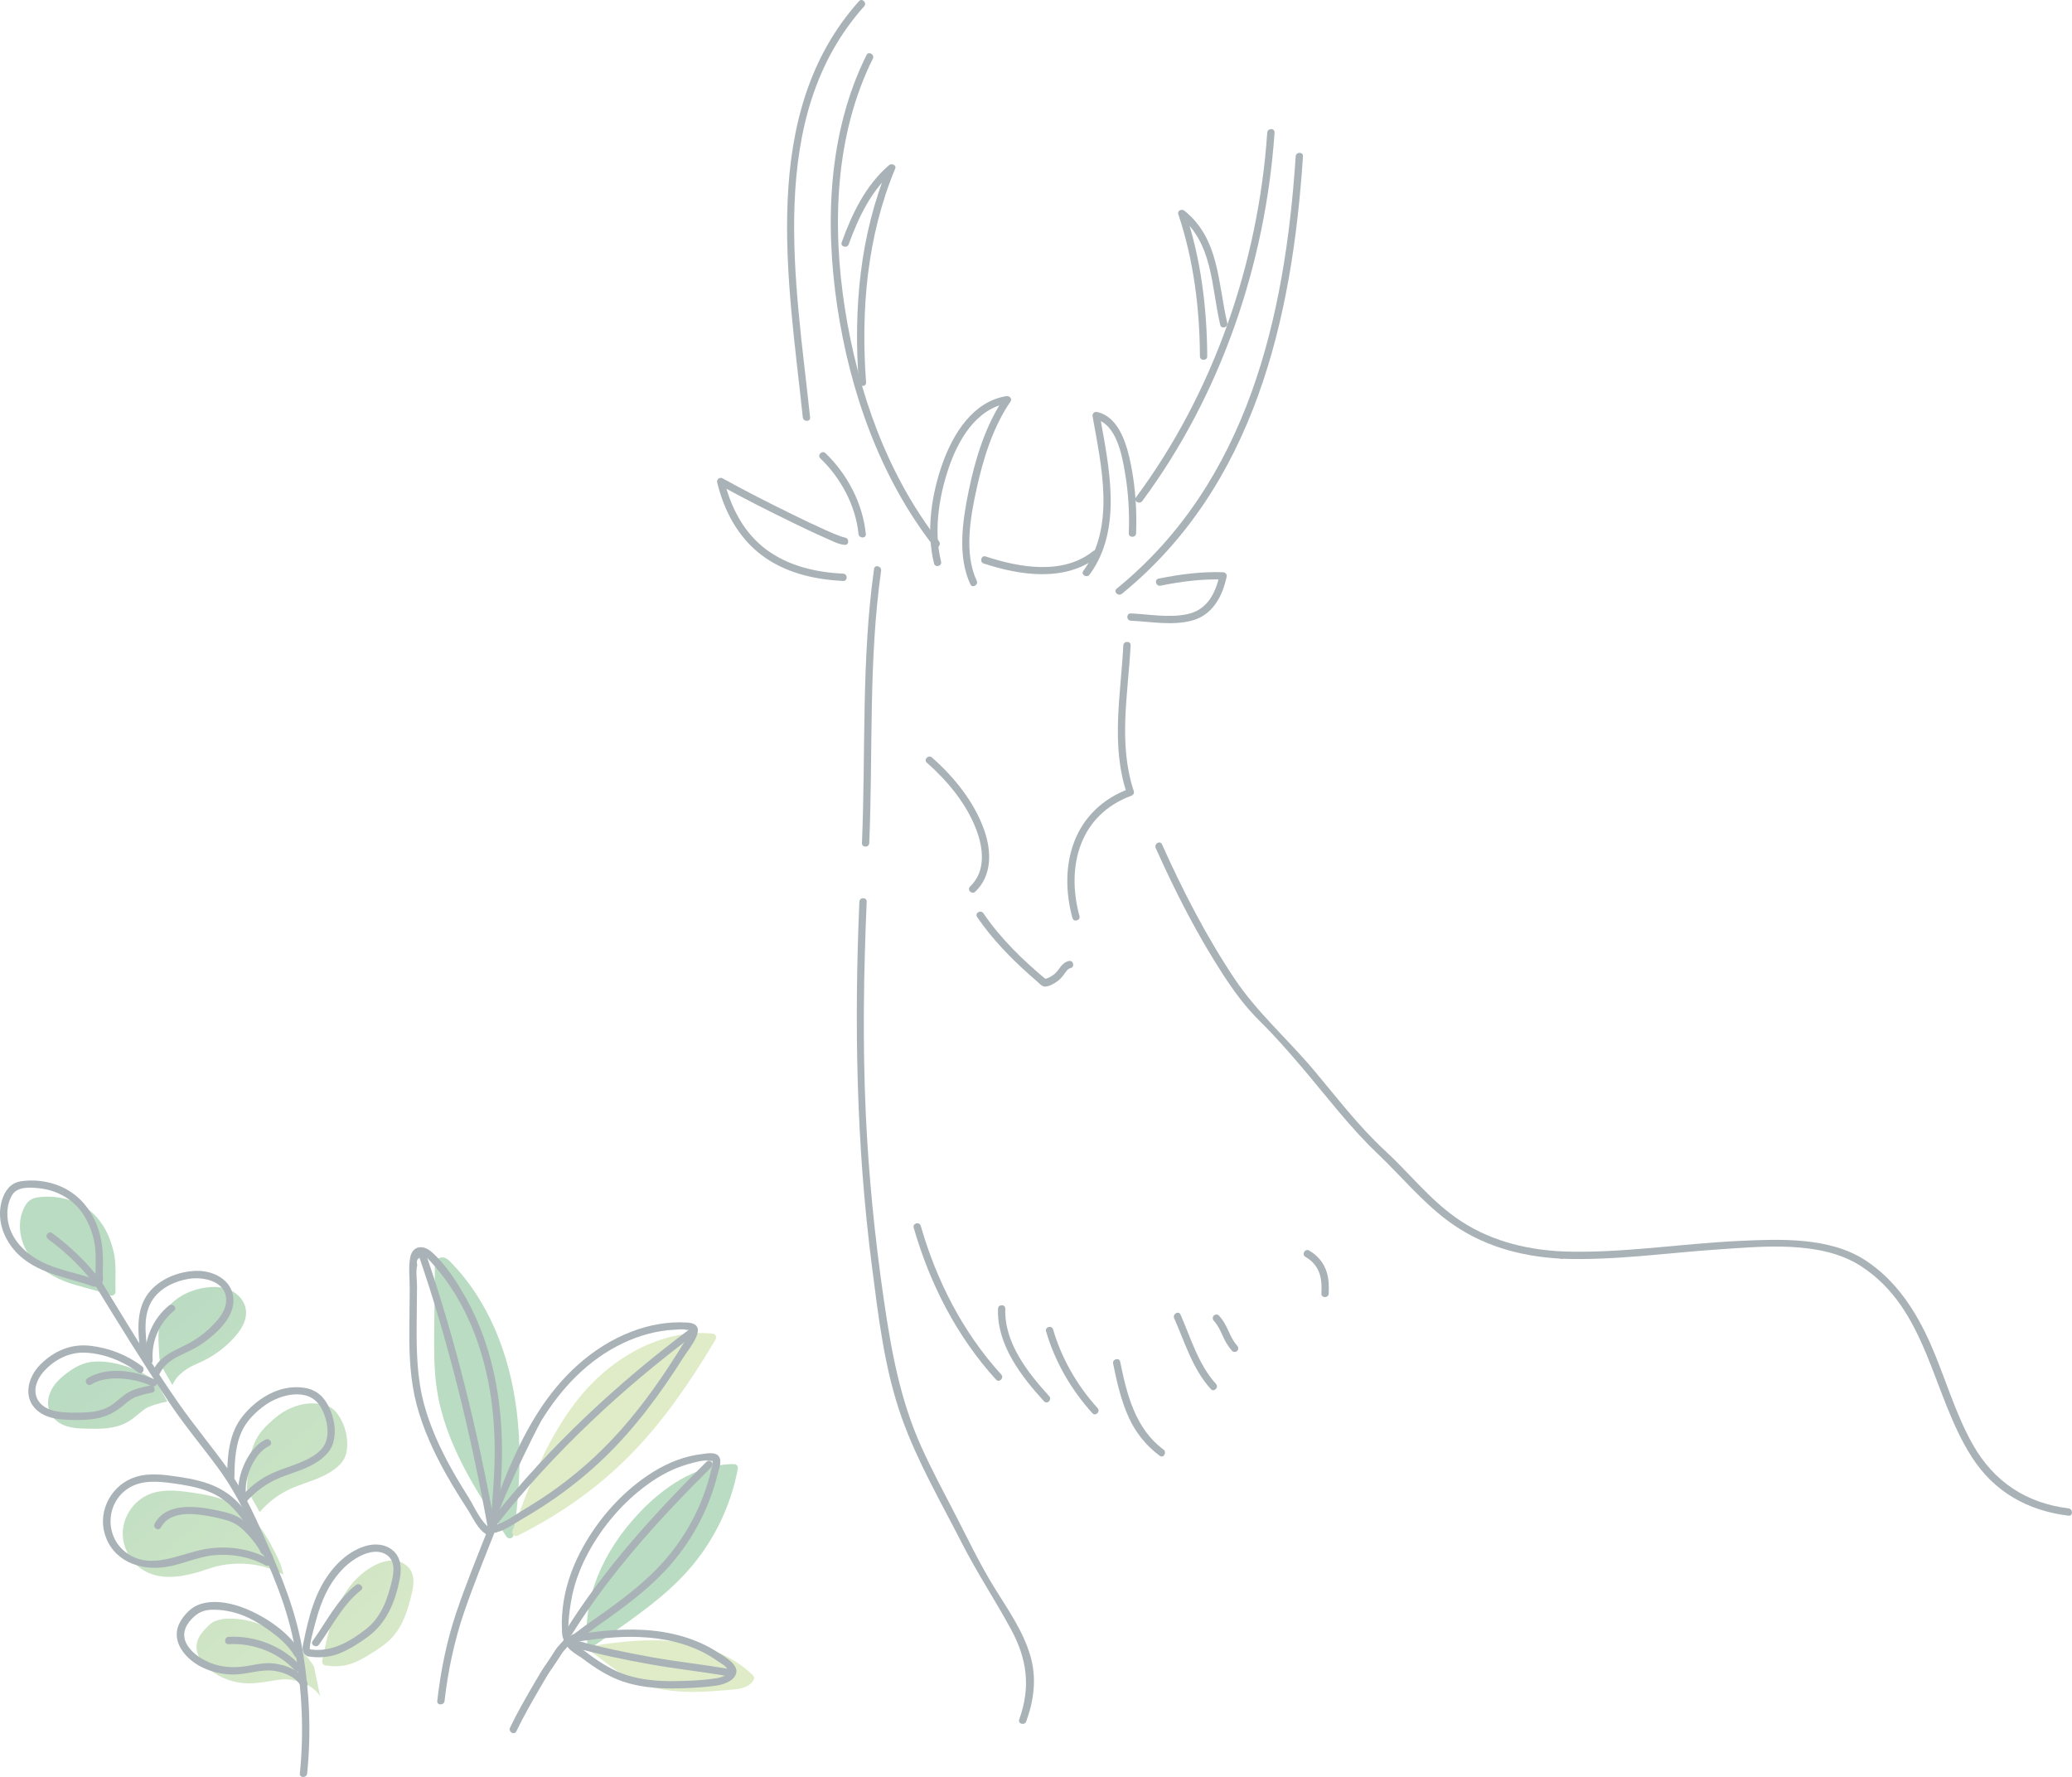 <?xml version="1.0" encoding="UTF-8"?>
<svg id="_レイヤー_2" data-name="レイヤー 2" xmlns="http://www.w3.org/2000/svg" xmlns:xlink="http://www.w3.org/1999/xlink" viewBox="0 0 170.19 145.954">
  <defs>
    <style>
      .cls-1 {
        fill: url(#_名称未設定グラデーション_229);
      }

      .cls-1, .cls-2, .cls-3, .cls-4, .cls-5, .cls-6, .cls-7, .cls-8, .cls-9, .cls-10 {
        stroke-width: 0px;
      }

      .cls-2 {
        fill: #54666d;
      }

      .cls-11 {
        opacity: .5;
      }

      .cls-3 {
        fill: #c1da92;
      }

      .cls-4 {
        fill: url(#_名称未設定グラデーション_229-2);
      }

      .cls-5 {
        fill: url(#_名称未設定グラデーション_229-3);
      }

      .cls-6 {
        fill: url(#_名称未設定グラデーション_229-4);
      }

      .cls-7 {
        fill: url(#_名称未設定グラデーション_229-6);
      }

      .cls-8 {
        fill: url(#_名称未設定グラデーション_229-5);
      }

      .cls-9 {
        fill: url(#_名称未設定グラデーション_229-7);
      }

      .cls-10 {
        fill: #76b986;
      }
    </style>
    <linearGradient id="_名称未設定グラデーション_229" data-name="名称未設定グラデーション 229" x1="40.052" y1="141.767" x2="11.719" y2="109.101" gradientUnits="userSpaceOnUse">
      <stop offset="0" stop-color="#c1da92"/>
      <stop offset="1" stop-color="#76b986"/>
    </linearGradient>
    <linearGradient id="_名称未設定グラデーション_229-2" data-name="名称未設定グラデーション 229" x1="42.508" y1="139.638" x2="14.174" y2="106.971" xlink:href="#_名称未設定グラデーション_229"/>
    <linearGradient id="_名称未設定グラデーション_229-3" data-name="名称未設定グラデーション 229" x1="35.373" y1="145.826" x2="7.039" y2="113.159" xlink:href="#_名称未設定グラデーション_229"/>
    <linearGradient id="_名称未設定グラデーション_229-4" data-name="名称未設定グラデーション 229" x1="41.888" y1="140.175" x2="13.555" y2="107.508" xlink:href="#_名称未設定グラデーション_229"/>
    <linearGradient id="_名称未設定グラデーション_229-5" data-name="名称未設定グラデーション 229" x1="33.805" y1="147.186" x2="5.471" y2="114.519" xlink:href="#_名称未設定グラデーション_229"/>
    <linearGradient id="_名称未設定グラデーション_229-6" data-name="名称未設定グラデーション 229" x1="38.824" y1="142.832" x2="10.491" y2="110.166" xlink:href="#_名称未設定グラデーション_229"/>
    <linearGradient id="_名称未設定グラデーション_229-7" data-name="名称未設定グラデーション 229" x1="31.83" y1="148.899" x2="3.496" y2="116.232" xlink:href="#_名称未設定グラデーション_229"/>
  </defs>
  <g id="_背景" data-name="背景">
    <g class="cls-11">
      <path class="cls-1" d="M9.058,106.4c-.822-.303-1.499-.487-2.096-.648-.568-.154-1.104-.299-1.665-.518-1.335-.521-2.373-1.316-3.001-2.299-.758-1.187-.872-2.673-.291-3.788.091-.174.24-.424.492-.591.24-.158.511-.205.767-.232,1.692-.179,3.354.349,4.448,1.409.76.736,1.319,1.794,1.616,3.06.181.765.168,1.515.156,2.24-.005.347-.011.696.004,1.052.004.107-.045.209-.131.272-.056.04-.122.061-.188.061-.037,0-.074-.006-.11-.019Z"/>
      <path class="cls-4" d="M13.152,112.023c-.08-.62-.113-1.262-.136-1.862-.028-.712.038-1.271.208-1.76.561-1.617,2.216-2.42,3.578-2.632.783-.123,1.465-.068,2.027.163.736.303,1.259.923,1.364,1.62.102.683-.186,1.422-.857,2.194-.848.977-1.93,1.756-3.127,2.251-.723.299-1.665.849-2.045,1.763"/>
      <path class="cls-5" d="M13.744,115.118c-.636.12-1.481.36-1.833.604-.193.133-.373.284-.553.435-.26.217-.528.441-.836.621-.842.493-1.83.576-2.722.576-.235,0-.463-.006-.68-.011-.503-.012-1.073-.026-1.611-.191-.641-.196-1.131-.58-1.378-1.081-.28-.568-.241-1.293.105-1.939.321-.6.836-1.035,1.249-1.347.532-.402.971-.646,1.421-.789.509-.163,1.087-.209,1.763-.141,1.31.133,2.936.685,4.182,1.654"/>
      <path class="cls-6" d="M20.291,122.336c0-4,1.204-4.869,2.122-5.713,1.167-1.074,2.674-1.556,4.027-1.281.342.069.615.177.832.331.197.139.372.33.55.6.478.724.726,1.6.698,2.466-.014.427-.095.778-.248,1.07-.137.261-.348.506-.646.75-.762.623-1.69.951-2.586,1.268-.214.075-.429.151-.64.231-1.219.459-2.224,1.158-3.071,2.139"/>
      <path class="cls-8" d="M23.291,129.336c-2.043-1.142-4.465-1.075-6.124-.499-1.04.362-2.17.683-3.255.683-.737,0-1.455-.149-2.108-.534-1.112-.655-1.8-1.96-1.714-3.248.086-1.288.944-2.489,2.132-2.99,1.069-.451,2.253-.336,3.372-.179,1.419.199,2.91.463,4.159,1.302,1.633,1.094,2.535,2.996,3.261,4.524"/>
      <path class="cls-7" d="M26.728,136.789c-.085-.015-.161-.063-.21-.134-.049-.072-.067-.16-.05-.245.298-1.474.607-2.998,1.25-4.41.514-1.128,1.47-2.643,3.106-3.456.53-.263,1.007-.377,1.46-.364.599.024,1.129.305,1.416.753.375.582.279,1.292.119,1.971-.317,1.352-.75,2.742-1.763,3.75-.448.445-.972.776-1.481,1.098-.864.546-1.753,1.107-3.034,1.107-.255,0-.525-.022-.813-.071Z"/>
      <path class="cls-9" d="M26.291,139.336c-.539-1.004-2.206-1.487-3.124-1.396-.333.034-.664.088-.995.143-.584.095-1.18.192-1.804.183-1.136-.02-2.253-.419-3.145-1.124-.809-.639-1.201-1.46-1.049-2.197.12-.582.542-1.008.882-1.35.154-.155.329-.331.572-.432.187-.079.721-.208.934-.215,1.638-.057,3.115.413,4.666,1.48.927.637,1.962,1.401,2.573,2.486"/>
      <path class="cls-10" d="M41.868,126.355c-.105,0-.206-.052-.266-.142-2.355-3.531-5.025-7.533-5.716-12.083-.248-1.628-.234-3.258-.221-4.834.014-1.743.032-3.487.054-5.231.002-.144.007-.527.32-.709.161-.093.495-.185.922.248,2.589,2.624,4.386,6.257,5.197,10.504.676,3.538.684,7.342.027,11.972-.019.132-.116.238-.246.267-.023.005-.047.008-.071.008Z"/>
      <path class="cls-3" d="M42.398,126.161c-.077,0-.153-.028-.213-.081-.098-.087-.133-.226-.087-.349,1.344-3.631,2.868-7.748,5.536-11.004,2.949-3.598,7.129-5.583,10.906-5.19.109.011.204.078.252.175.049.098.045.213-.011.307-2.375,3.976-4.437,6.797-6.685,9.146-2.668,2.788-5.793,5.066-9.554,6.962-.046.023-.095.034-.144.034Z"/>
      <path class="cls-10" d="M48.562,135.272c-.045,0-.089-.009-.132-.028-.104-.047-.174-.145-.186-.258-.386-3.598,1.203-7.545,4.359-10.831,1.706-1.776,4.425-3.895,7.687-3.902h0c.095,0,.185.042.246.115.061.073.086.17.069.263-.576,3.076-1.971,5.945-4.034,8.298-1.846,2.105-4.177,3.734-6.646,5.458-.388.271-.781.546-1.179.826-.055.039-.119.058-.184.058Z"/>
      <path class="cls-3" d="M56.912,138.964c-1.619,0-3.29-.199-4.796-.906-.997-.467-1.866-1.125-2.633-1.705-.29-.219-.563-.426-.82-.604-.107-.074-.159-.207-.13-.334.029-.127.133-.224.262-.245,2.153-.337,4.468-.609,6.802-.326,1.778.216,4.306.869,6.25,2.754.105.101.128.261.055.388-.381.668-1.272.747-1.7.786-1.02.091-2.142.192-3.291.192Z"/>
      <g id="_シカ" data-name="シカ">
        <g>
          <path class="cls-2" d="M67.379,37.646c1.678,1.605,2.906,3.881,3.137,6.213.038.381.638.385.6,0-.247-2.493-1.512-4.915-3.313-6.637-.279-.267-.704.157-.424.424h0Z"/>
          <path class="cls-2" d="M71.794,46.72c-1.055,7.48-.68,15.007-.995,22.529-.016.386.584.385.6,0,.312-7.466-.073-14.945.974-22.37.053-.378-.525-.541-.579-.16h0Z"/>
          <path class="cls-2" d="M88.664,75.238c-1.108-4.079.009-8.31,4.256-9.877.146-.054.264-.204.21-.369-1.305-3.943-.467-7.949-.264-11.982.019-.386-.581-.385-.6,0-.206,4.091-1.038,8.145.285,12.142l.21-.369c-4.556,1.682-5.876,6.193-4.675,10.615.101.372.68.214.579-.16h0Z"/>
          <path class="cls-2" d="M80.102,73.241c1.405-1.331,1.343-3.348.741-5.055-.822-2.33-2.459-4.349-4.292-5.968-.288-.255-.714.168-.424.424,1.687,1.49,3.22,3.321,4.041,5.442.604,1.561.839,3.474-.489,4.732-.281.266.144.69.424.424h0Z"/>
          <path class="cls-2" d="M80.256,75.315c1.208,1.785,2.744,3.358,4.348,4.79.194.173.389.344.587.512.158.135.378.403.602.415.353.02.833-.259,1.105-.468.235-.181.409-.405.578-.646.128-.182.239-.347.465-.406.373-.098.215-.677-.16-.579-.385.101-.603.37-.823.681-.321.454-.7.694-1.245.827l.292.077c-1.936-1.606-3.815-3.416-5.23-5.508-.215-.318-.735-.018-.518.303h0Z"/>
          <path class="cls-2" d="M70.587,74.06c-.429,9.976-.255,19.925,1.018,29.838.543,4.232,1.033,8.553,2.477,12.592,1.281,3.584,3.213,6.9,4.938,10.281,1.239,2.43,2.736,4.676,4.031,7.071,1.319,2.438,1.62,4.755.664,7.387-.132.364.448.52.579.16.641-1.764.868-3.57.335-5.393-.575-1.968-1.776-3.711-2.852-5.431-1.329-2.124-2.386-4.398-3.544-6.619-.881-1.691-1.777-3.378-2.56-5.117-1.742-3.867-2.472-7.908-3.077-12.079-.738-5.084-1.252-10.2-1.485-15.332-.263-5.784-.172-11.574.077-17.357.017-.386-.583-.385-.6,0h0Z"/>
          <path class="cls-2" d="M169.905,123.89c-3.473-.423-6.136-2.194-7.856-5.232-1.47-2.596-2.265-5.511-3.462-8.232s-2.835-5.254-5.364-6.908c-2.954-1.932-7.054-1.75-10.427-1.591-4.843.227-9.685,1.042-14.542.858-.386-.015-.386.585,0,.6,4.298.162,8.592-.473,12.873-.762,3.669-.248,8.415-.743,11.674,1.338,5.561,3.55,5.86,10.571,9.158,15.714,1.838,2.865,4.592,4.407,7.945,4.816.382.047.379-.554,0-.6h0Z"/>
          <path class="cls-2" d="M94.927,69.654c1.599,3.563,3.368,7.048,5.493,10.33.937,1.448,1.869,2.717,3.09,3.92,1.179,1.162,2.272,2.409,3.346,3.668,2.056,2.41,3.983,4.988,6.285,7.175,1.93,1.834,3.627,3.917,5.775,5.52,2.744,2.048,5.951,2.939,9.339,3.117.386.02.385-.58,0-.6-3.121-.164-6.098-.951-8.672-2.771-2.206-1.561-3.847-3.688-5.816-5.501-2.166-1.995-3.972-4.384-5.864-6.63-2.126-2.523-4.665-4.747-6.494-7.486-2.33-3.49-4.247-7.22-5.963-11.045-.158-.352-.675-.047-.518.303h0Z"/>
          <path class="cls-2" d="M75.05,100.843c1.329,4.608,3.527,8.915,6.765,12.476.26.286.684-.139.424-.424-3.169-3.484-5.311-7.703-6.611-12.211-.107-.37-.686-.213-.579.16h0Z"/>
          <path class="cls-2" d="M81.974,107.494c-.101,2.948,1.897,5.539,3.78,7.604.261.286.684-.139.424-.424-1.775-1.946-3.7-4.397-3.604-7.18.013-.386-.587-.386-.6,0h0Z"/>
          <path class="cls-2" d="M85.923,109.353c.719,2.478,2.071,4.816,3.805,6.723.26.286.684-.139.424-.424-1.664-1.829-2.962-4.081-3.651-6.458-.107-.37-.686-.213-.579.16h0Z"/>
          <path class="cls-2" d="M91.43,112.005c.305,1.491.639,2.993,1.269,4.387.576,1.275,1.438,2.351,2.562,3.184.31.23.61-.29.303-.518-2.32-1.722-3.005-4.525-3.555-7.212-.077-.378-.656-.218-.579.16h0Z"/>
          <path class="cls-2" d="M96.446,108.278c.889,2.006,1.504,4.151,3.008,5.815.259.287.683-.138.424-.424-1.46-1.616-2.05-3.745-2.914-5.693-.156-.352-.673-.047-.518.303h0Z"/>
          <path class="cls-2" d="M99.7,108.479c.321.356.524.779.718,1.213.206.46.441.887.78,1.263.109.12.314.11.424,0,.12-.12.109-.304,0-.424-.322-.356-.524-.779-.718-1.213-.205-.46-.44-.887-.78-1.263-.109-.12-.314-.11-.424,0-.12.12-.109.304,0,.424h0Z"/>
          <path class="cls-2" d="M109.137,106.25c.025-.58.016-1.167-.151-1.728-.233-.781-.753-1.408-1.46-1.809-.336-.191-.639.328-.303.518.599.339,1.024.858,1.205,1.521.133.485.132.977.11,1.497-.017.386.583.385.6,0h0Z"/>
          <path class="cls-2" d="M71.174,4.519c-3.149,6.324-3.43,13.77-2.404,20.648,1.045,7.009,3.537,14.089,7.933,19.715.237.304.659-.123.424-.424-4.256-5.447-6.661-12.315-7.724-19.089-1.068-6.813-.836-14.271,2.289-20.546.172-.345-.346-.649-.518-.303h0Z"/>
          <path class="cls-2" d="M70.555.096c-8.288,9.263-5.8,22.95-4.614,34.186.04.38.641.384.6,0-1.166-11.04-3.713-24.651,4.438-33.762.257-.287-.166-.713-.424-.424h0Z"/>
          <path class="cls-2" d="M93.824,41.155c6.451-8.698,10.128-19.492,10.865-30.261.026-.385-.574-.384-.6,0-.729,10.668-4.395,21.346-10.783,29.958-.23.31.29.61.518.303h0Z"/>
          <path class="cls-2" d="M92.145,48.774c10.87-8.841,14.003-22.573,14.879-35.934.025-.386-.575-.384-.6,0-.866,13.214-3.953,26.765-14.703,35.51-.3.244.127.666.424.424h0Z"/>
          <path class="cls-2" d="M69.383,44.153c.062.005-.134-.035-.177-.048-.113-.033-.223-.076-.333-.118-.341-.129-.675-.276-1.008-.424-.919-.409-1.827-.845-2.73-1.287-1.949-.954-3.889-1.935-5.787-2.989-.232-.129-.503.083-.441.339.568,2.327,1.707,4.498,3.644,5.965,1.922,1.456,4.332,2.013,6.703,2.126.386.018.385-.582,0-.6-2.227-.106-4.488-.623-6.306-1.974-1.857-1.38-2.923-3.469-3.462-5.677l-.441.339c1.973,1.095,3.991,2.114,6.019,3.102.911.444,1.826.882,2.755,1.287.482.21,1.029.516,1.564.558.385.03.383-.57,0-.6h0Z"/>
          <path class="cls-2" d="M92.886,50.984c1.634.075,3.4.419,5.01-.01,1.707-.455,2.503-1.97,2.857-3.592.043-.195-.087-.372-.289-.38-1.765-.068-3.574.173-5.303.524-.378.077-.218.655.16.579,1.679-.34,3.429-.569,5.143-.503l-.289-.38c-.33,1.513-1.023,2.876-2.644,3.222-1.503.322-3.129.009-4.645-.06-.386-.018-.385.582,0,.6h0Z"/>
          <path class="cls-2" d="M71.137,31.41c-.438-5.98.076-11.977,2.391-17.557.126-.303-.301-.465-.501-.292-1.933,1.667-3.037,3.982-3.892,6.341-.132.364.448.52.579.16.821-2.266,1.882-4.476,3.738-6.076l-.501-.292c-2.334,5.624-2.855,11.689-2.413,17.716.028.383.628.386.6,0h0Z"/>
          <path class="cls-2" d="M80.225,47.696c-1.053-2.244-.518-5.234-.01-7.546.543-2.47,1.344-5.069,2.789-7.173.164-.239-.106-.478-.339-.441-2.748.439-4.371,3.086-5.237,5.5-.913,2.544-1.373,5.588-.708,8.247.094.374.672.216.579-.16-.613-2.452-.193-5.234.594-7.597.779-2.339,2.272-4.988,4.932-5.413l-.339-.441c-1.546,2.25-2.394,5.072-2.935,7.72-.489,2.394-.923,5.305.156,7.605.164.349.681.045.518-.303h0Z"/>
          <path class="cls-2" d="M100.803,26.52c-.773-3.291-.64-6.895-3.518-9.214-.211-.17-.607-.021-.501.292,1.258,3.742,1.754,7.729,1.776,11.667.002.386.602.387.6,0-.022-3.986-.523-8.038-1.797-11.826l-.501.292c2.781,2.241,2.618,5.772,3.364,8.95.088.376.667.217.579-.16h0Z"/>
          <path class="cls-2" d="M93.316,43.801c.076-1.857-.055-3.761-.414-5.584-.315-1.596-.938-3.959-2.789-4.377-.236-.053-.409.142-.369.369.722,4.074,1.9,9.049-.764,12.683-.229.312.292.611.518.303,2.765-3.771,1.574-8.916.824-13.145l-.369.369c1.733.392,2.196,2.916,2.447,4.372.282,1.643.385,3.344.317,5.01-.016.386.584.385.6,0h0Z"/>
          <path class="cls-2" d="M80.8,46.283c3.007.992,6.742,1.548,9.401-.586.301-.242-.126-.664-.424-.424-2.469,1.982-6.053,1.344-8.817.432-.368-.121-.525.458-.16.579h0Z"/>
        </g>
      </g>
      <path class="cls-2" d="M40.279,125.516c-.749-.4-1.351-1.829-1.795-2.53-.48-.758-.947-1.525-1.384-2.309-.935-1.677-1.745-3.434-2.254-5.289-.601-2.188-.638-4.42-.621-6.671.008-1.017.018-2.034.029-3.051.005-.508-.124-1.259.02-1.744-.131-.501.114-.729.735-.684.118.119.234.241.348.365,2.514,2.712,4.018,6.217,4.735,9.814.361,1.81.525,3.654.54,5.499.007.917-.023,1.834-.081,2.748-.024.376-.203,3.788-.421,3.812-.38.042-.384.642,0,.6.31-.034.469-.181.591-.459.327-.747.259-1.911.333-2.715.184-2.003.242-4.02.099-6.028-.251-3.522-1.103-7.039-2.819-10.145-.754-1.365-1.712-2.879-2.899-3.915-.667-.582-1.537-.521-1.737.447-.167.812-.036,1.794-.045,2.623-.012,1.16-.026,2.321-.031,3.481-.009,2.022.08,4.029.597,5.994.536,2.035,1.428,3.962,2.46,5.79.534.946,1.108,1.868,1.698,2.779.441.681.868,1.716,1.601,2.107.34.182.644-.336.303-.518Z"/>
      <path class="cls-2" d="M34.396,103.124c2.492,7.258,4.287,14.724,5.655,22.27.069.379.647.219.579-.16-1.368-7.546-3.163-15.012-5.655-22.27-.125-.363-.704-.207-.579.16h0Z"/>
      <path class="cls-2" d="M40.737,125.292c-.506-.193,3.295-7.89,3.723-8.591,1.638-2.683,3.854-5.029,6.727-6.387,1.326-.626,2.769-1.033,4.238-1.098.275-.012.65-.067.919.004.229.06.346-.127.268.348-.022.133-.281.464-.335.553-.45.736-.911,1.465-1.386,2.185-1.614,2.445-3.406,4.78-5.504,6.831-1.274,1.245-2.649,2.382-4.108,3.402-.685.479-1.388.932-2.105,1.362-.769.46-1.718,1.184-2.596,1.39-.376.088-.217.667.16.579.78-.183,1.561-.764,2.25-1.163.887-.513,1.754-1.062,2.594-1.649,1.428-.997,2.781-2.102,4.037-3.309,2.54-2.441,4.639-5.296,6.518-8.264.507-.802,2.199-2.732.323-2.856-1.558-.103-3.138.187-4.59.746-3.274,1.26-5.847,3.739-7.705,6.667-1.108,1.746-1.98,3.628-2.759,5.54-.372.912-.721,1.834-1.064,2.757-.235.632-.542,1.234.238,1.532.361.138.517-.442.16-.579Z"/>
      <path class="cls-2" d="M36.515,139.705c.282-2.467.801-4.928,1.604-7.278.79-2.312,1.718-4.575,2.615-6.846.142-.359-.438-.515-.579-.16-.923,2.338-1.882,4.667-2.684,7.05-.786,2.336-1.276,4.787-1.556,7.234-.044.383.557.38.6,0h0Z"/>
      <path class="cls-2" d="M56.807,109.049c-6.011,4.48-11.653,9.724-16.314,15.611-.237.3.185.727.424.424,4.627-5.845,10.224-11.069,16.192-15.518.306-.228.007-.749-.303-.518h0Z"/>
      <path class="cls-2" d="M42.412,142.203c.591-1.241,1.289-2.434,1.975-3.624.334-.58.666-1.152,1.056-1.697.248-.347.468-.712.704-1.068.237-.358.588-.626.802-.998.193-.335-.326-.638-.518-.303-.201.351-.541.609-.769.946-.239.354-.454.722-.701,1.07-.401.563-.747,1.149-1.092,1.747-.686,1.19-1.384,2.383-1.975,3.624-.165.347.352.652.518.303h0Z"/>
      <path class="cls-2" d="M46.901,134.403c-.51-.109.027-3.045.099-3.375.269-1.228.728-2.408,1.326-3.512,1.179-2.179,2.881-4.162,4.895-5.613.985-.709,2.072-1.295,3.242-1.628.541-.154,1.275-.384,1.836-.296.415.065.176-.058.227.243.018.105-.089.416-.108.495-.076.328-.162.654-.258.978-.76,2.577-2.13,4.958-3.972,6.914-1.042,1.107-2.215,2.081-3.43,2.991-.604.453-1.219.891-1.836,1.325-.296.209-.594.416-.891.624-.383.267-.851.715-1.291.854-.367.116-.21.696.16.579.711-.225,1.386-.88,1.993-1.305.693-.486,1.385-.974,2.063-1.48,1.293-.964,2.549-1.988,3.657-3.164,2.115-2.246,3.633-5.032,4.354-8.033.096-.398.375-1.057.04-1.422-.311-.339-.939-.194-1.323-.151-1.431.162-2.79.7-4.011,1.454-2.413,1.49-4.446,3.752-5.809,6.227-.756,1.372-1.32,2.868-1.568,4.418-.119.742-.174,1.493-.142,2.244.021.499-.004,1.087.586,1.213.377.08.538-.498.16-.579Z"/>
      <path class="cls-2" d="M46.989,134.214c3.168-5.073,7.23-9.522,11.46-13.724.274-.273-.15-.697-.424-.424-4.265,4.237-8.359,8.729-11.553,13.845-.205.328.314.63.518.303h0Z"/>
      <path class="cls-2" d="M55.172,138.084c-1.221-.007-2.443-.112-3.615-.473-1.165-.358-2.181-.997-3.155-1.716-.17-.126-.339-.254-.507-.381-.146-.11-.59-.332-.664-.494-.164-.152-.116-.211.145-.177.161-.025.322-.049.484-.072.3-.043.601-.084.901-.121,1.261-.154,2.533-.241,3.803-.189,1.967.08,3.952.514,5.666,1.513.244.142.482.295.712.459.203.145.683.402.79.642.26.583-.658.739-1.043.793-1.155.164-2.353.207-3.517.214-.386.003-.387.603,0,.6,1.21-.008,2.45-.06,3.649-.231.597-.086,1.478-.356,1.652-1.033.19-.741-1.07-1.414-1.581-1.743-.862-.554-1.815-.968-2.797-1.259-2.131-.631-4.39-.666-6.587-.45-.564.055-1.125.127-1.686.207-.383.054-.992.017-1.235.394-.467.726.823,1.328,1.255,1.653,1.031.774,2.101,1.483,3.331,1.897,1.285.433,2.65.558,3.999.566.386.002.387-.598,0-.6Z"/>
      <path class="cls-2" d="M47.165,135.315c2.047.579,4.131,1.008,6.224,1.383s4.193.597,6.281.952c.378.064.54-.514.16-.579-2.089-.354-4.195-.578-6.281-.952s-4.176-.804-6.224-1.383c-.372-.105-.531.473-.16.579h0Z"/>
      <path class="cls-2" d="M25.229,145.667c.337-3.338.201-6.579-.336-9.882-.558-3.432-1.794-6.413-3.203-9.561-.874-1.951-1.76-3.88-3.013-5.623-1.302-1.812-2.738-3.53-4.017-5.359-2.274-3.254-4.305-6.675-6.378-10.062-.201-.329-.72-.028-.518.303,2.002,3.272,4.016,6.525,6.139,9.716,1.226,1.844,2.67,3.557,3.984,5.339,1.201,1.629,2.113,3.385,2.943,5.225,1.439,3.189,2.835,6.279,3.415,9.761.566,3.392.73,6.714.384,10.145-.039.384.562.381.6,0h0Z"/>
      <path class="cls-2" d="M7.805,105.083c-1.456-.53-3.046-.757-4.43-1.469-1.302-.67-2.434-1.772-2.71-3.261-.134-.721-.06-1.517.309-2.161.424-.742,1.431-.675,2.179-.602,1.52.147,2.919.921,3.734,2.227.46.736.77,1.589.899,2.447.072.48.075.967.07,1.452-.001.13-.01,1.375-.051,1.368-.378-.066-.54.512-.16.579.337.059.681-.054.786-.419.057-.2.015-.434.014-.638-.001-.296.007-.593.01-.889.01-1.01-.092-1.983-.443-2.937-.61-1.658-1.794-2.95-3.493-3.51-.885-.292-1.876-.389-2.799-.245-.865.136-1.331.782-1.567,1.582-.505,1.715.278,3.525,1.594,4.645,1.681,1.431,3.888,1.681,5.896,2.412.363.132.52-.447.16-.579Z"/>
      <path class="cls-2" d="M12.119,110.996c-.171-1.386-.403-3.054.436-4.273.661-.959,1.823-1.501,2.946-1.684,1.229-.201,3.12.203,3.077,1.797-.02.745-.518,1.392-1.006,1.911-.501.533-1.07.996-1.695,1.378-1.201.733-2.678,1.05-3.306,2.457-.156.35.361.655.518.303.312-.698.905-1.159,1.576-1.492.728-.36,1.446-.662,2.107-1.146,1.121-.82,2.552-2.136,2.392-3.67s-1.745-2.256-3.129-2.193c-1.315.06-2.697.582-3.61,1.553-1.292,1.375-1.122,3.322-.907,5.059.047.378.647.383.6,0h0Z"/>
      <path class="cls-2" d="M12.331,113.801c-.583.115-1.194.255-1.726.53-.602.311-1.043.869-1.638,1.198-.647.358-1.394.466-2.123.489-.715.023-1.474.034-2.18-.089-.642-.112-1.313-.423-1.607-1.04-.358-.752-.014-1.613.498-2.196.897-1.022,2.141-1.666,3.51-1.588,1.54.087,3.079.706,4.301,1.634.308.233.607-.287.303-.518-1.228-.932-2.736-1.518-4.267-1.687-1.579-.175-2.95.423-4.07,1.525-1.009.993-1.5,2.695-.308,3.762.569.509,1.308.7,2.053.762.81.067,1.654.082,2.461-.014.921-.11,1.711-.431,2.436-1.01.363-.29.694-.617,1.131-.794.444-.18.918-.291,1.387-.384.378-.075.218-.653-.16-.579h0Z"/>
      <path class="cls-2" d="M19.258,121.308c.006-1.357.085-2.844.765-4.057.4-.713,1.063-1.338,1.72-1.815,1.264-.918,3.589-1.52,4.569.089.488.8.756,1.902.48,2.821-.27.896-1.266,1.409-2.067,1.75-.919.392-1.894.637-2.777,1.113-.824.445-1.548,1.045-2.165,1.747-.254.289.169.715.424.424.665-.756,1.446-1.375,2.355-1.813.966-.465,2.027-.699,2.982-1.196.801-.417,1.602-1.019,1.843-1.932.244-.923.057-1.962-.34-2.814-.407-.87-1.024-1.463-1.987-1.627-.871-.148-1.763-.014-2.573.33-1.04.442-2.048,1.278-2.716,2.202-.977,1.353-1.106,3.164-1.113,4.774-.002.386.598.387.6,0h0Z"/>
      <path class="cls-2" d="M22.109,128.049c-1.627-.873-3.502-1.137-5.315-.802-2.111.39-4.451,1.777-6.459.255-1.785-1.353-1.641-4.141.276-5.303,1.072-.65,2.382-.533,3.57-.369,1.007.139,2.03.308,2.978.688,2.207.884,3.297,2.968,4.263,4.999.166.349.683.044.518-.303-.918-1.933-1.966-3.945-3.946-4.972-1.035-.537-2.188-.775-3.333-.945-1.161-.173-2.385-.346-3.528.015-1.906.602-3.092,2.68-2.544,4.622.634,2.244,2.855,3.095,5.007,2.774,1.349-.201,2.586-.829,3.945-.965,1.476-.148,2.956.121,4.265.824.34.183.644-.335.303-.518h0Z"/>
      <path class="cls-2" d="M25.475,135.472c-.175-.067.443-2.236.507-2.468.208-.752.462-1.494.812-2.192.59-1.177,1.441-2.252,2.603-2.905.661-.372,1.505-.651,2.227-.276.832.433.753,1.384.573,2.167-.346,1.506-.867,3.018-2.127,4.003-1.317,1.03-2.871,1.94-4.596,1.671-.378-.059-.54.519-.16.579.899.14,1.776.079,2.623-.269.806-.331,1.579-.834,2.281-1.346,1.557-1.135,2.27-2.928,2.62-4.772.159-.84.117-1.747-.589-2.334-.638-.531-1.515-.572-2.28-.332-1.584.497-2.81,1.854-3.575,3.278-.51.95-.851,1.984-1.113,3.028-.141.56-.259,1.126-.375,1.692-.098.48-.108.855.407,1.053.36.139.517-.441.16-.579Z"/>
      <path class="cls-2" d="M25.217,138.157c-.576-.984-1.816-1.463-2.908-1.545-.786-.059-1.58.184-2.356.274-.85.098-1.691.051-2.502-.242-.803-.289-1.644-.804-2.085-1.555-.456-.774-.205-1.495.379-2.114.47-.498.963-.745,1.654-.759.831-.016,1.656.134,2.434.421.894.33,1.699.851,2.464,1.411.751.55,1.438,1.179,1.913,1.988.196.333.714.031.518-.303-.872-1.484-2.497-2.653-4.031-3.379-1.297-.614-3.166-1.117-4.552-.479-.613.282-1.231,1.006-1.484,1.624-.268.654-.144,1.364.224,1.954.908,1.458,2.874,2.155,4.523,2.078,1.033-.049,2.085-.446,3.117-.296.814.118,1.742.484,2.175,1.224.195.333.714.031.518-.303h0Z"/>
      <path class="cls-2" d="M8.282,105.179c-1.147-1.49-2.491-2.802-4.012-3.908-.132-.096-.333-.021-.41.108-.09.151-.023.316.108.41,1.431,1.041,2.717,2.29,3.797,3.693.1.129.257.195.41.108.127-.072.206-.282.108-.41h0Z"/>
      <path class="cls-2" d="M12.54,111.732c-.118-1.55.55-3.092,1.756-4.072.3-.244-.127-.666-.424-.424-1.315,1.068-2.06,2.808-1.932,4.496.029.383.629.386.6,0h0Z"/>
      <path class="cls-2" d="M7.489,113.719c.725-.444,1.602-.537,2.436-.492.866.047,1.744.254,2.532.619.348.161.653-.356.303-.518-1.644-.762-3.948-1.122-5.574-.127-.329.201-.028.72.303.518h0Z"/>
      <path class="cls-2" d="M20.206,122.77c-.095-.807.099-1.636.449-2.362.319-.662.783-1.326,1.463-1.653.348-.167.044-.684-.303-.518-.764.367-1.318,1.122-1.678,1.868-.394.817-.638,1.755-.531,2.665.019.162.124.298.3.3.148.002.319-.139.3-.3h0Z"/>
      <path class="cls-2" d="M22.365,127.729c-.677-.985-1.355-2.033-2.296-2.789-.712-.572-1.554-.749-2.428-.926-1.618-.326-4.017-.601-4.942,1.143-.181.341.337.644.518.303.806-1.52,3.079-1.122,4.45-.829.805.172,1.54.337,2.175.9.804.711,1.402,1.623,2.005,2.501.217.316.737.017.518-.303h0Z"/>
      <path class="cls-2" d="M24.654,136.785c-1.469-1.594-3.719-2.465-5.876-2.34-.384.022-.386.622,0,.6,2.011-.117,4.082.677,5.452,2.164.262.285.686-.141.424-.424h0Z"/>
      <path class="cls-2" d="M29.227,130.186c-1.548,1.214-2.418,3.03-3.545,4.595-.226.314.294.614.518.303,1.1-1.526,1.943-3.29,3.452-4.474.304-.238-.124-.66-.424-.424h0Z"/>
    </g>
  </g>
</svg>